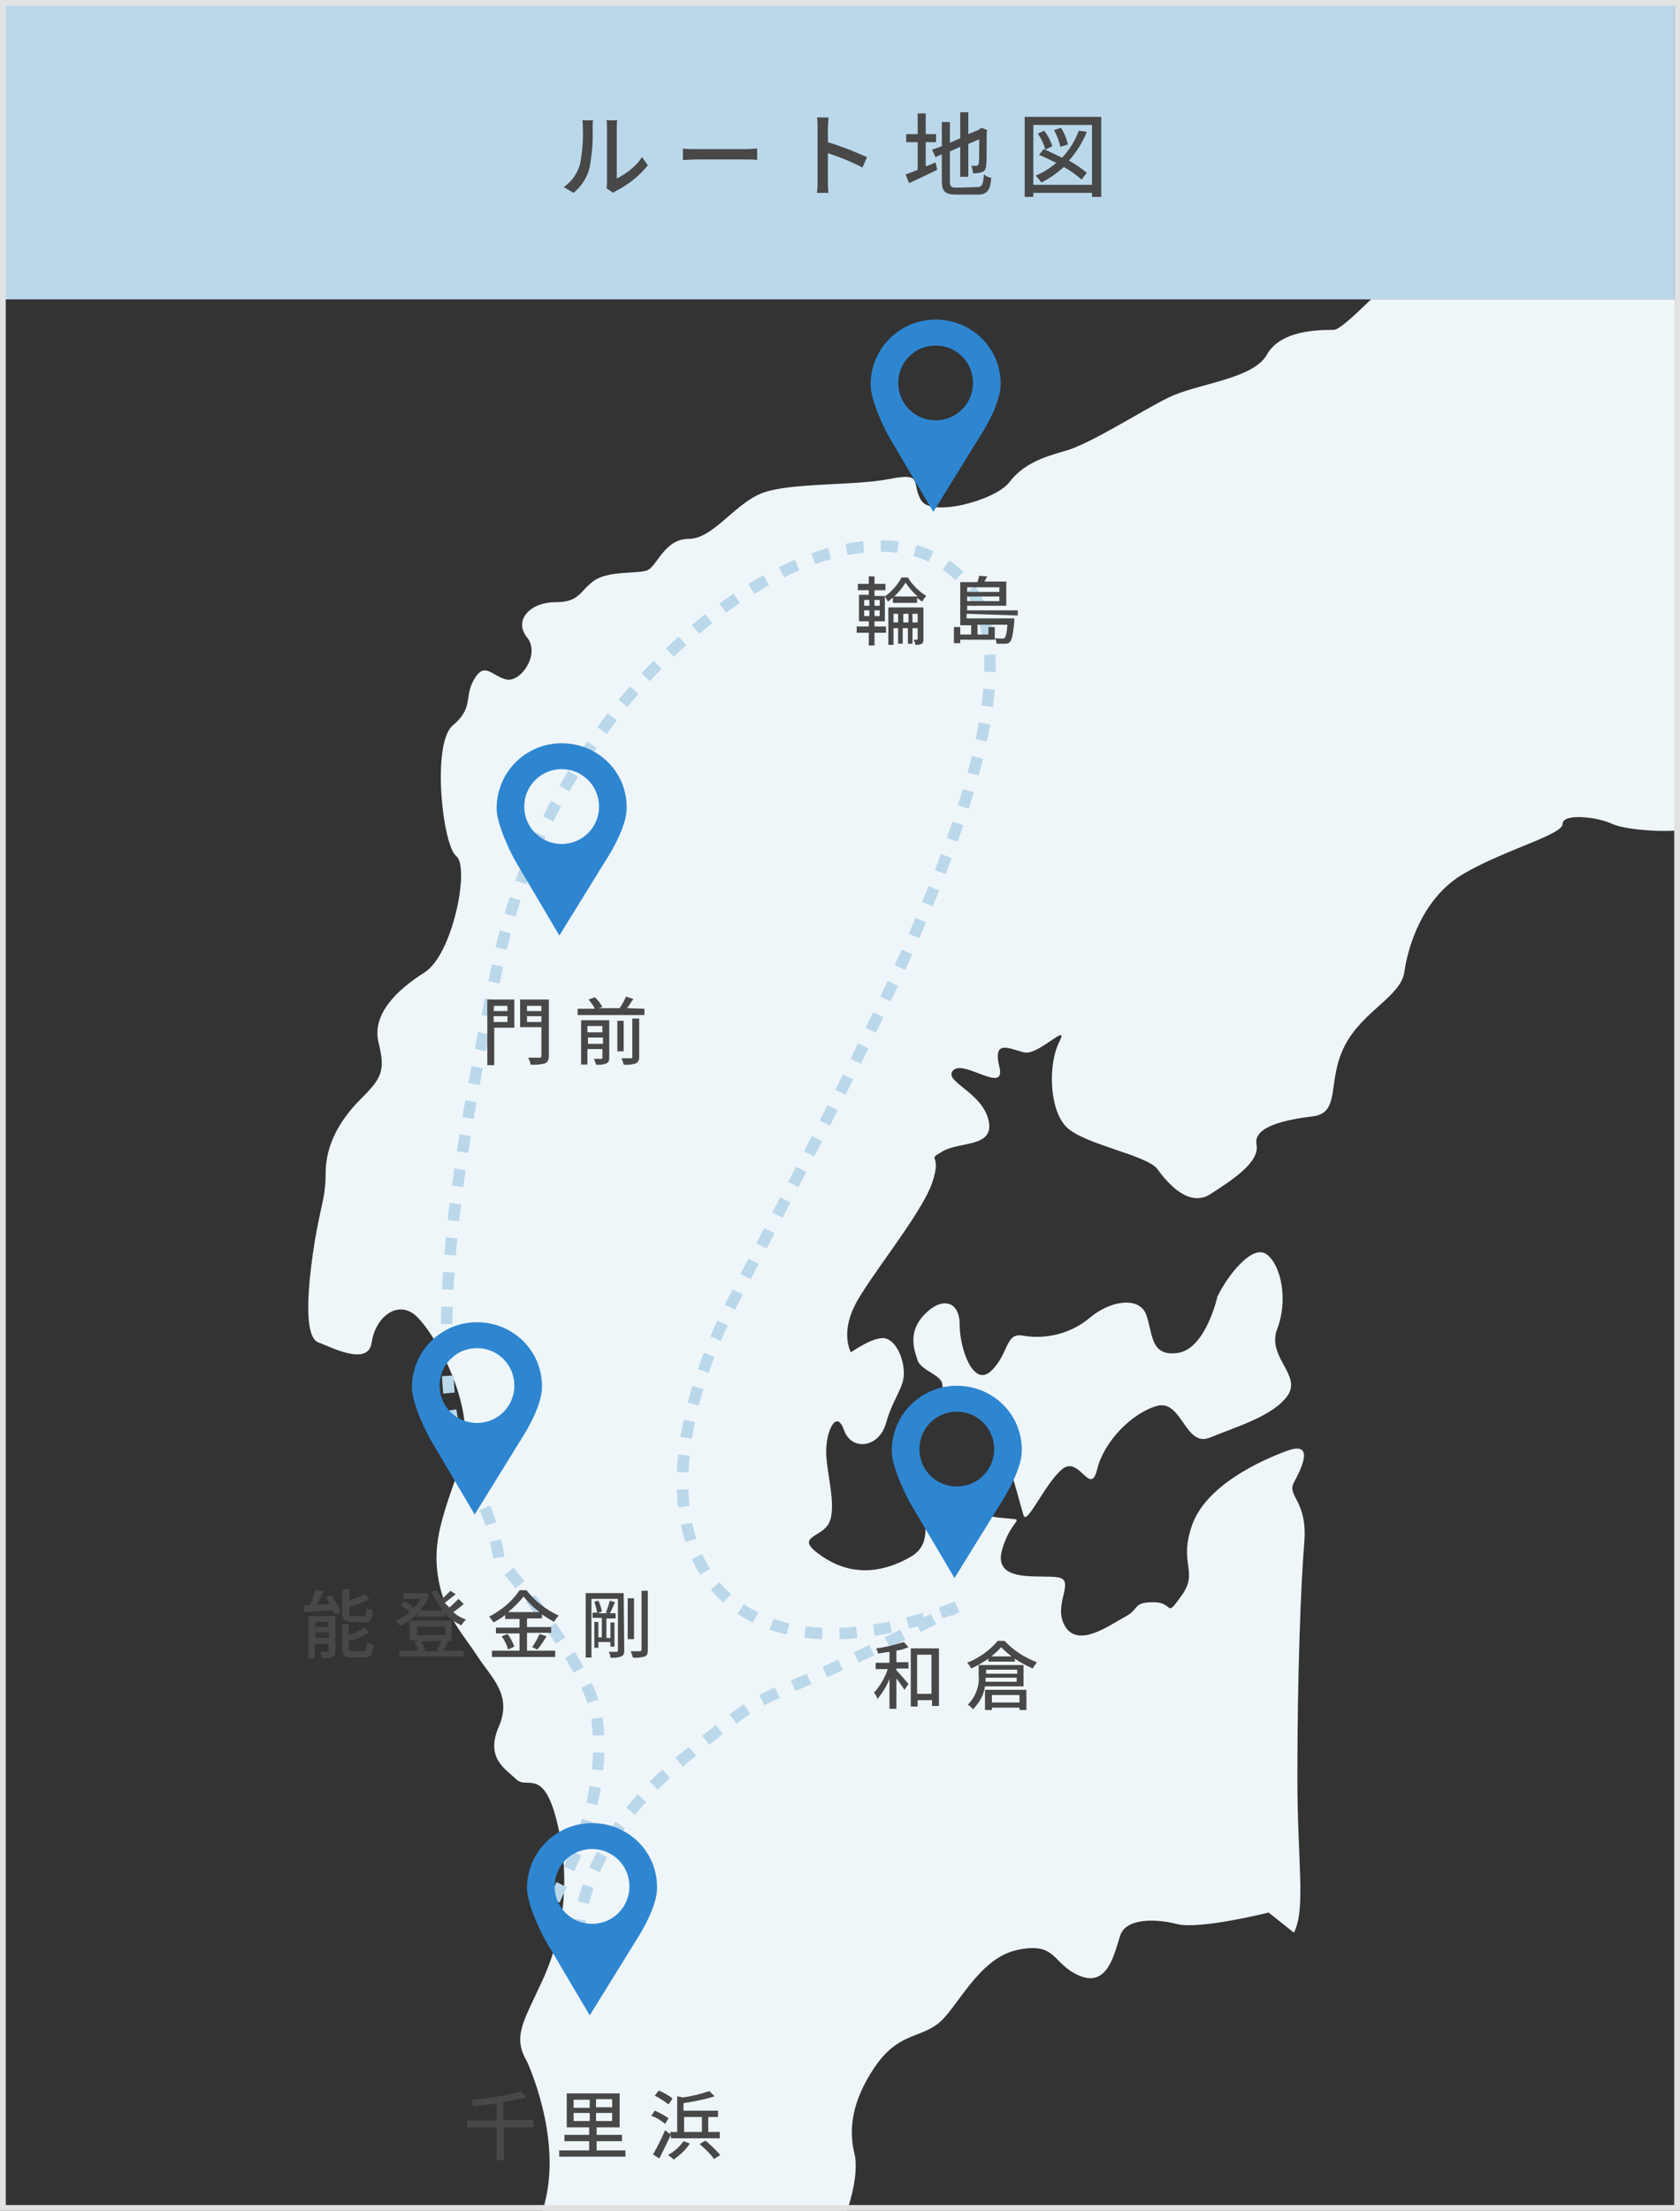 <?xml version="1.0" encoding="utf-8"?>
<!-- Generator: Adobe Illustrator 23.0.6, SVG Export Plug-In . SVG Version: 6.00 Build 0)  -->
<svg version="1.1" id="グループ_1432" xmlns="http://www.w3.org/2000/svg" xmlns:xlink="http://www.w3.org/1999/xlink" x="0px"
	 y="0px" viewBox="0 0 292 384" style="enable-background:new 0 0 292 384;" xml:space="preserve">
<rect x="0" y="0" width="292" height="384" fill="#333333" stroke="none"/>
<style type="text/css">
	.st0{fill:#BBD8EB;}
	.st1{fill:#EFF6FA;}
	.st2{fill:none;stroke:#BBD8EB;stroke-width:2;stroke-dasharray:3,3;}
	.st3{fill:#2E86D1;}
	.st4{fill:#484848;}
	.st5{fill:none;}
	.st6{fill:none;stroke:#E2E2E2;}
</style>
<rect id="長方形_211" y="0" class="st0" width="291" height="52"/>
<g>
	<path class="st1" d="M222,230.8c1.9-4.9,0.7-11-1.8-12.9s-6.8,3.6-8.6,7.3c0,0-2,9.1-6.9,9.8s-4.3-3.6-5.5-6.7
		c-1.2-3.1-6.1-2.5-9.8,0.6c-3.2,2.7-7.5,3.8-11.6,3.1c-3.1-0.6-2.4,3.1-5.5,6.1s-5.5-3.8-5.5-8s-3.1-4.9-6.1-1.8
		c-3,3.1-1.8,6.2-1.2,8s4.3,2.5,4.3,4.3s4.2,1.2,6.7,2.4s6.8,18.4,7.4,20.2c0.6,1.8,3.7-5.5,6.7-8s4.9,4.9,6.1,0
		c1.2-4.9,6.1-9.8,10.4-11c4.3-1.2,4.9,7.3,9.2,5.5s11-3.7,13.5-7.3C226.3,238.8,220.1,235.7,222,230.8z"/>
	<path class="st1" d="M238.3,52c-3.2,3.1-5.6,5.3-6.5,5.3c-2.5,0-9.2,0-11.6,4.3c-2.4,4.3-12.2,5-17.2,7.5s-13.5,8-17.8,9.2
		s-7.4,2.4-9.8,5.5c-2.4,3.1-13.5,6.1-15.3,3.1s0.6-4.9-5.5-3.7c-6.1,1.2-17.1,0.6-22,2.4c-4.9,1.8-8.6,8-12.9,8s-5.5,4.9-7.3,5.5
		s-6.7,0-9.2,1.8s-2.4,3.7-6.7,3.7s-7.3,3.1-4.9,6.1s-1.2,8-3.7,7.3s-3.7-3.1-5.5,0s0,4.9-3.7,8c-3.7,3.1-1.8,20.8,0.6,22.7
		s-0.6,17.1-5.5,20.2c-4.9,3.1-9.2,7.3-8,12.2s0.6,6.1-3.1,9.8s-6.1,8-6.1,12.9s-1.2,6.1-2.4,15.3s-0.6,13.5,1.2,14.1s8.6,4.3,9.2,0
		s4.3-7.3,7.4-4.9c3.1,2.4,11.6,16.5,8,26.3c-3.6,9.8-4.9,14.1-3.7,20.2c1.2,6.1,4.3,9.2,6.7,12.9c2.4,3.7,6.1,6.7,3.7,12.2
		s1.2,7.4,3.1,9.2c1.9,1.8,4.9-2.5,7.3,8.6c2,9.1,0.9,18.5-3.1,26.9c-3.1,6.7-4.9,9.2-2.4,13.5c0,0,6.1,12.9,3.1,24.5
		c-0.1,0.4-0.2,0.9-0.4,1.4h52.9c1.3-3.6,1.9-7.7,1.3-10c-1-4-0.5-9,3.5-14.9s7.5-5,10.9-7.5s7-11.4,13.9-12.9c7-1.5,6,2.5,10.9,4.5
		s6-4,7-7s6-3,9.9-2s15.9-2,15.9-2l4.4,3.5c2.1-4.2,0.6-12.2,0.6-26.8c0-18.4,0.6-33.7,1.2-41c0.6-7.3-3.1-8-1.8-10.4
		s3.7-7.3-1.2-5.5s-14.1,6.1-16.5,12.9s1.2,8-1.8,12.2s-1.2,1.2-4.9,1.2s-2.4,1.2-4.9,2.5s-8,5.5-10.4,1.8s1.8-8-1.2-8.6
		s-11.6,1.2-9.8-4.9s4.9-4.9-0.6-5.5s-9.2-3.7-11.6-1.8c-2.4,1.9,0.6,6.1-3.7,8.6s-9.8,3.7-15.3,0s0-3.1,1.2-6.1s-0.6-8.6-0.6-12.2
		s1.8-7.4,3.1-3.7s6.1,3.1,7.3-1.2s3.1-6.1,3.1-8.6s-1.2-5.5-3.1-6.1c-1.9-0.6-6.1,2.4-6.1,2.4s-1.8-3.1,0.6-8
		c2.4-4.9,11.6-15.9,13.5-21.4s-1.2-3.7,1.8-5.5s9.2-0.6,8-5.5s-8-6.7-6.1-8.6c1.9-1.9,9.2,4.3,8-0.6c-1.2-4.9,1.8-3.1,4.3-2.5
		s8-5.5,6.1-1.8s-1.8,11.6,1.2,14.7s14.1,4.9,15.9,7.4s5.5,6.7,9.2,4.3s8.6-5.5,8-8.6s4.9-4.3,9.8-4.9c4.9-0.6,2.4-6.1,5.5-12.2
		c3.1-6.1,9.8-8.6,10.4-12.9c0.6-4.3,3.1-12.9,10.4-17.1c7.3-4.2,17.1-6.7,17.1-8.6c0-1.9,6.1-1.2,8.6,0c1.9,0.9,7.8,1.5,11.8,1.1
		V52H238.3z"/>
</g>
<g id="グループ_1418" transform="translate(52 55.512)">
	<path id="パス_2547" class="st2" d="M114.3,223.6C73.5,239.5,53.5,213,76,169.3S134.1,62,114.3,44.1s-69,16.8-79.6,67
		c-6.3,29.9-10.7,55.2-8.5,77.3c1,9.6,7.2,17,8.5,26.7c0.2,0.6,15.6,18.1,17,27.4c2.5,17.2-8.2,31.9-7.6,33.1c12.5,25.6-2.3-3.3,0,0
		c12.5,25-2,1.7,0,6c3.8,8.2,4.6,0,4.6,0s-1.7-15.2,17.8-31.4S76.3,243.6,114.3,223.6z"/>
	<g id="コンポーネント_32_5" transform="translate(99.319)">
		<path id="パス_24" class="st3" d="M11.3,0C5.1,0,0,5,0,11.3l0,0c0,3.2,3.1,8.9,3.1,8.9l7.8,13.2L19,20.3c0,0,3.6-5.4,3.6-9
			C22.7,5,17.6,0,11.3,0L11.3,0z M11.3,17.5c-3.6,0-6.5-2.9-6.5-6.5s2.9-6.5,6.5-6.5s6.5,2.9,6.5,6.5S14.9,17.5,11.3,17.5L11.3,17.5
			z"/>
	</g>
	<g id="コンポーネント_32_6" transform="translate(34.32 73.584)">
		<path id="パス_24-2" class="st3" d="M11.3,0C5.1,0,0,5,0,11.3l0,0c0,3.2,3.1,8.9,3.1,8.9l7.8,13.2L19,20.3c0,0,3.6-5.4,3.6-9
			C22.7,5,17.6,0,11.3,0L11.3,0z M11.3,17.5c-3.6,0-6.5-2.9-6.5-6.5s2.9-6.5,6.5-6.5s6.5,2.9,6.5,6.5S14.9,17.5,11.3,17.5L11.3,17.5
			z"/>
	</g>
	<g id="コンポーネント_32_7" transform="translate(19.603 174.15)">
		<path id="パス_24-3" class="st3" d="M11.3,0C5.1,0,0,5,0,11.3l0,0c0,3.2,3.1,8.9,3.1,8.9l7.8,13.2L19,20.3c0,0,3.6-5.4,3.6-9
			C22.7,5,17.6,0,11.3,0L11.3,0z M11.3,17.5c-3.6,0-6.5-2.9-6.5-6.5s2.9-6.5,6.5-6.5s6.5,2.9,6.5,6.5S14.9,17.5,11.3,17.5L11.3,17.5
			z"/>
	</g>
	<g id="コンポーネント_32_9" transform="translate(39.603 261.15)">
		<path id="パス_24-4" class="st3" d="M11.3,0C5.1,0,0,5,0,11.3l0,0c0,3.2,3.1,8.9,3.1,8.9l7.8,13.2L19,20.3c0,0,3.6-5.4,3.6-9
			C22.7,5,17.6,0,11.3,0L11.3,0z M11.3,17.5c-3.6,0-6.5-2.9-6.5-6.5s2.9-6.5,6.5-6.5s6.5,2.9,6.5,6.5S14.9,17.5,11.3,17.5L11.3,17.5
			z"/>
	</g>
	<g id="コンポーネント_32_8" transform="translate(102.999 185.187)">
		<path id="パス_24-5" class="st3" d="M11.3,0C5.1,0,0,5,0,11.3l0,0c0,3.2,3.1,8.9,3.1,8.9l7.8,13.2L19,20.3c0,0,3.6-5.4,3.6-9
			C22.7,5,17.6,0,11.3,0L11.3,0z M11.3,17.5c-3.6,0-6.5-2.9-6.5-6.5s2.9-6.5,6.5-6.5s6.5,2.9,6.5,6.5S14.9,17.5,11.3,17.5L11.3,17.5
			z"/>
	</g>
	<path id="パス_2564" class="st4" d="M98.2,50.5h0.9v1h-0.9V50.5z M98.2,48.7h0.9v1h-0.9V48.7z M100.9,49.7H100v-1h0.9V49.7z
		 M100.9,51.5H100v-1h0.9V51.5z M103.4,48.1c0.8-0.7,1.4-1.5,2-2.4c0.6,0.9,1.3,1.7,2.1,2.4H103.4z M101.8,52.4v-4.3
		c0.2,0.3,0.4,0.6,0.5,0.9c0.3-0.2,0.6-0.5,0.9-0.7v0.9h4.2v-0.9c0.3,0.3,0.6,0.5,0.9,0.7c0.2-0.4,0.4-0.7,0.7-1
		c-1.3-0.8-2.4-1.9-3.2-3.2h-1.1c-0.7,1.3-1.7,2.4-2.9,3.3V48H100v-1h1.9v-1.1H100v-1.3h-1v1.3h-1.9V47H99v0.8h-1.7v4.6H99v0.9h-2.1
		v1.1H99v2.2h1v-2.2h2v-1.1h-2v-0.9C100,52.4,101.8,52.4,101.8,52.4z M106.6,52.6v-1.5h0.9v1.5H106.6z M105,52.6v-1.5h0.9v1.5H105z
		 M103.3,52.6v-1.5h0.8v1.5H103.3z M108.5,50h-6.1v6.5h0.9v-2.9h0.8v2.7h0.8v-2.7h0.9v2.7h0.8v-2.7h0.9v1.8c0,0.1,0,0.1-0.1,0.2
		c-0.1,0-0.3,0-0.6,0c0.1,0.3,0.3,0.6,0.3,0.9c0.4,0,0.8,0,1.1-0.2c0.3-0.2,0.3-0.4,0.3-0.9L108.5,50L108.5,50z M121.7,46.5v0.8
		h-5.6v-0.8H121.7z M116.1,48.9v-0.8h5.6v0.8H116.1z M124.9,51.4v-0.9h-8.8v-0.8h6.8v-4.2h-3.8c0.2-0.3,0.3-0.6,0.5-0.9l-1.4-0.1
		c-0.1,0.4-0.2,0.7-0.3,1.1h-3v7.5h1.9v1.6h-1.9v-1.3h-1.1v2.8h1.1v-0.6h6v-2.2h-1.1v1.3h-1.9V53h5.2c-0.1,1.5-0.3,2.1-0.5,2.3
		c-0.1,0.1-0.3,0.1-0.4,0.1c-0.4,0-0.9,0-1.3-0.1c0.2,0.3,0.3,0.7,0.3,1c0.5,0,1,0,1.6,0c0.3,0,0.6-0.1,0.8-0.4
		c0.3-0.4,0.5-1.3,0.7-3.5c0-0.1,0-0.5,0-0.5H116v-0.8L124.9,51.4z"/>
	<path id="パス_2568" class="st4" d="M103.8,231.2c0.7-0.1,1.4-0.3,2.1-0.6l-0.8-0.9c-1.6,0.5-3.2,0.9-4.8,1.1
		c0.1,0.3,0.3,0.6,0.3,0.9c0.6-0.1,1.3-0.2,2-0.3v1.9h-2.4v1.1h2.1c-0.5,1.5-1.3,2.9-2.4,4.1c0.3,0.3,0.5,0.7,0.6,1.1
		c0.9-1.1,1.6-2.2,2.1-3.5v5.2h1.2V236c0.5,0.7,1.1,1.5,1.4,2l0.7-1c-0.3-0.4-1.6-1.9-2.1-2.4v-0.3h2.1v-1.1h-2.1L103.8,231.2
		L103.8,231.2z M107.4,238.7v-6.8h2.5v6.8H107.4z M106.3,230.8v10.1h1.2v-1.1h2.5v1h1.2v-10H106.3z M124.8,234.5v0.7h-5.4v-0.7
		H124.8z M119.3,236.6c0-0.2,0-0.5,0-0.7h5.4v0.7H119.3z M125.9,237.4v-3.7h-7.8v1.8c0.2,1.9-0.6,3.8-1.9,5.1
		c0.4,0.2,0.7,0.5,0.9,0.8c1.1-1.1,1.9-2.5,2.1-4L125.9,237.4L125.9,237.4z M125.2,238.9v1.3h-4.8v-1.3H125.2z M119.2,241.5h1.2
		v-0.4h4.8v0.4h1.2V238h-7.2V241.5z M120.3,232.2c0.6-0.5,1.2-1,1.7-1.6c0.6,0.6,1.2,1.1,1.8,1.6H120.3z M121.4,229.5
		c-1.4,1.7-3.3,3-5.3,3.8c0.3,0.3,0.5,0.6,0.7,1c1.1-0.5,2.1-1.1,3-1.7v0.5h4.6v-0.5c1,0.7,2,1.2,3.1,1.7c0.2-0.4,0.5-0.7,0.7-1.1
		c-2.1-0.8-4-2-5.6-3.7H121.4z"/>
	<path id="パス_2566" class="st4" d="M11.2,226.3c1.1,0,1.5-0.4,1.6-2.1c-0.4-0.1-0.8-0.2-1.1-0.4c-0.1,1.2-0.1,1.4-0.6,1.4H9.3
		c-0.5,0-0.6-0.1-0.6-0.5v-1.1c1.2-0.3,2.4-0.8,3.5-1.3l-0.8-0.9c-0.9,0.4-1.8,0.8-2.7,1.1v-2H7.5v4.1c0,1.2,0.3,1.6,1.7,1.6
		L11.2,226.3z M2.8,229v-1h2.4v1H2.8z M5.1,226.2v0.9H2.8v-0.9H5.1z M6.3,225.2H1.6v7.3h1.1V230h2.4v1.2c0,0.2,0,0.2-0.2,0.2
		s-0.7,0-1.3,0c0.2,0.3,0.3,0.7,0.4,1.1c0.6,0.1,1.2,0,1.8-0.2c0.4-0.2,0.5-0.5,0.5-1.1V225.2z M4.6,221.9c0.3,0.4,0.5,0.8,0.7,1.2
		l-2.2,0.1c0.4-0.7,0.8-1.5,1.1-2.3l-1.3-0.3c-0.3,0.9-0.6,1.8-1.1,2.7c-0.4,0-0.7,0-1,0l0.1,1.2c1.3-0.1,3.1-0.2,4.9-0.3
		c0.1,0.3,0.2,0.5,0.3,0.7l1.1-0.4c-0.4-1-0.9-2-1.6-2.9L4.6,221.9z M9.3,231.3c-0.6,0-0.7-0.1-0.7-0.5v-1.3
		c1.3-0.3,2.5-0.8,3.6-1.4l-0.8-0.9c-0.9,0.5-1.9,1-2.8,1.3v-1.9H7.5v4.2c0,1.2,0.4,1.6,1.7,1.6h2.1c1.1,0,1.5-0.5,1.6-2.2
		c-0.4-0.1-0.7-0.3-1.1-0.5c-0.1,1.4-0.1,1.6-0.6,1.6L9.3,231.3L9.3,231.3z M24.7,229.5c-0.2,0.6-0.5,1.1-0.8,1.7l0.4,0.1h-2.9
		l0.5-0.1c-0.2-0.6-0.4-1.1-0.7-1.6L24.7,229.5z M20.5,227h4.9v1.5h-4.9V227z M25.3,229.5h1.2V226h-7.3v3.4h1.5l-0.7,0.2
		c0.3,0.5,0.5,1,0.7,1.6h-3.3v1h11.2v-1H25c0.3-0.4,0.6-1,0.9-1.6L25.3,229.5z M27.7,222.2c-0.5,0.5-1,1-1.6,1.5
		c-0.3-0.3-0.5-0.5-0.8-0.8c0.6-0.5,1.3-1,1.9-1.5l-0.9-0.6c-0.5,0.5-1,1-1.5,1.4c-0.3-0.5-0.6-1-0.8-1.5l-1,0.3
		c0.5,1.2,1.2,2.2,2,3.2h-4c0.7-0.8,1.3-1.7,1.6-2.7l-0.8-0.4l-0.2,0.1h-3.5v1h3c-0.3,0.6-0.7,1.1-1.2,1.6c-0.5-0.5-1-0.9-1.6-1.2
		l-0.6,0.7c0.6,0.4,1.1,0.8,1.5,1.2c-0.7,0.6-1.5,1.2-2.4,1.5c0.3,0.3,0.5,0.6,0.7,0.9c1.1-0.5,2.2-1.2,3-2.1v0.5h4.8v-0.6
		c0.8,0.9,1.8,1.6,2.9,2.1c0.2-0.4,0.5-0.7,0.8-1c-0.8-0.3-1.6-0.7-2.2-1.3c0.6-0.4,1.2-0.9,1.8-1.4L27.7,222.2z M36.3,224.5
		c1-0.8,1.9-1.7,2.7-2.7c0.8,1,1.8,2,2.8,2.7H36.3z M39.6,228.1h4.2v-1h-4.2v-1.5h2.6v-0.7c0.7,0.5,1.4,0.9,2.1,1.3
		c0.2-0.4,0.5-0.7,0.8-1.1c-2.2-1-4.1-2.5-5.6-4.4h-1.2c-1.3,2-3.2,3.5-5.3,4.6c0.3,0.3,0.5,0.6,0.8,1c0.7-0.4,1.4-0.8,2-1.3v0.7
		h2.5v1.5h-4.1v1h4.1v3h-4.8v1.1h11v-1.1h-4.9C39.6,231.2,39.6,228.1,39.6,228.1z M35.2,228.7c0.5,0.7,0.9,1.5,1.1,2.3l1.1-0.5
		c-0.3-0.8-0.7-1.6-1.2-2.2L35.2,228.7z M41.4,231c0.6-0.7,1.1-1.5,1.6-2.3l-1.2-0.4c-0.4,0.8-0.8,1.6-1.3,2.3L41.4,231z
		 M54.1,229.9v0.6h0.7v-4.2h-0.7v2.7h-0.7v-3.4H55v-0.9h-1c0.3-0.5,0.6-1.3,0.9-1.9l-0.9-0.3c-0.2,0.7-0.4,1.4-0.7,2.1l0.4,0.1h-1.8
		l0.7-0.3c-0.1-0.7-0.3-1.3-0.6-1.9l-0.7,0.2c0.2,0.6,0.4,1.3,0.5,1.9H51v0.9h1.6v3.4H52v-2.7h-0.7v4.5H52v-1h2.1V229.9z
		 M56.4,221.2h-6.6v11.2h1v-10.2h4.6v8.9c0,0.2-0.1,0.3-0.2,0.3s-0.8,0-1.4,0c0.2,0.3,0.3,0.7,0.3,1c0.6,0.1,1.3,0,1.9-0.2
		c0.4-0.2,0.5-0.5,0.5-1.1L56.4,221.2z M58.2,222.1h-1.1v7.1h1.1V222.1z M59.5,220.8V231c0,0.2-0.1,0.3-0.3,0.3s-0.9,0-1.6,0
		c0.2,0.4,0.3,0.7,0.4,1.1c0.7,0.1,1.4,0,2.1-0.2c0.4-0.2,0.5-0.5,0.5-1.2v-10.2L59.5,220.8z"/>
	<path id="パス_2567" class="st4" d="M40.7,312.7h-5.2v-3.1c1.3-0.2,2.7-0.5,4-0.8l-0.9-1c-2.9,0.7-5.8,1.2-8.7,1.4
		c0.2,0.3,0.3,0.7,0.3,1.1c1.3-0.1,2.7-0.3,4.1-0.4v2.9h-5.1v1.2h5.1v5.7h1.3V314h5.2L40.7,312.7L40.7,312.7z M47.7,311.5h2.8v1.4
		h-2.8V311.5z M47.7,309.2h2.8v1.4h-2.8V309.2z M54.4,310.5h-2.8v-1.4h2.8V310.5z M54.4,312.9h-2.8v-1.4h2.8V312.9z M51.7,318v-1.6
		h4.4v-1.1h-4.4V314h4v-5.9h-9.2v5.9h3.9v1.3h-4.3v1.1h4.3v1.6h-5.2v1.1h11.5V318H51.7z M64.9,309c-0.7-0.6-1.5-1-2.4-1.4l-0.7,0.9
		c0.8,0.4,1.6,0.9,2.4,1.5L64.9,309z M64.2,312.4c-0.8-0.5-1.6-1-2.4-1.3l-0.6,0.9c0.9,0.3,1.7,0.8,2.4,1.4L64.2,312.4z M66.9,312.2
		H70v2.6h-3.1V312.2z M64.4,315.9h8.7v-1.1h-2v-2.6h1.7v-1.1h-6v-1.3c1.8-0.3,3.6-0.6,5.4-1.2l-0.9-0.9c-1.5,0.5-3.1,0.9-4.6,1.1
		l-1-0.2v6.2h-1.2v0.4l-0.9-0.7c-0.6,1.4-1.3,2.8-2.1,4.2l1.1,0.7c0.6-1.2,1.4-2.8,2-4.1v0.6H64.4z M66.8,316.4
		c-0.7,1-1.6,1.8-2.7,2.4c0.4,0.3,0.7,0.5,1,0.8c1.1-0.8,2.1-1.7,2.8-2.8L66.8,316.4z M69.6,316.9c0.9,0.8,1.8,1.6,2.5,2.6l1.1-0.7
		c-0.8-0.9-1.7-1.8-2.6-2.5L69.6,316.9z"/>
	<path id="パス_2565" class="st4" d="M36.2,119.2v0.9h-2.4v-0.9H36.2z M33.8,122v-1h2.4v1H33.8z M37.4,118.1h-4.7v11.4h1.2V123
		h3.5V118.1z M39.6,122v-1h2.5v1H39.6z M42.1,119.2v0.9h-2.5v-0.9H42.1z M43.3,118.1h-4.9v4.8h3.7v5c0,0.2-0.1,0.3-0.3,0.3
		c-0.3,0-1.2,0-2,0c0.2,0.4,0.4,0.8,0.4,1.2c0.8,0.1,1.7,0,2.5-0.2c0.5-0.2,0.7-0.6,0.7-1.3v-9.8C43.4,118.1,43.3,118.1,43.3,118.1z
		 M50.2,125.8v-1.1h2.6v1.1H50.2z M52.7,122.7v1.1h-2.6v-1.1H52.7z M53.9,121.7H49v7.7h1.1v-2.7h2.6v1.5c0,0.2-0.1,0.2-0.2,0.2
		c-0.2,0-0.7,0-1.3,0c0.2,0.3,0.3,0.7,0.4,1c0.6,0.1,1.2,0,1.8-0.2c0.4-0.2,0.5-0.5,0.5-1C53.9,128.2,53.9,121.7,53.9,121.7z
		 M57.9,128.1c0,0.2-0.1,0.2-0.3,0.2s-0.9,0-1.6,0c0.2,0.4,0.3,0.7,0.4,1.1c0.7,0.1,1.4,0,2.1-0.2c0.4-0.2,0.6-0.5,0.6-1.1v-6.7
		h-1.2V128.1z M56.4,121.8h-1.1v5.3h1.1V121.8z M57,119.6c0.4-0.5,0.7-1.1,1.1-1.6l-1.3-0.4c-0.3,0.7-0.7,1.4-1.1,2H52l0.7-0.2
		c-0.3-0.6-0.8-1.2-1.3-1.7l-1.1,0.4c0.4,0.5,0.8,1,1.1,1.6h-3v1.1H60v-1.1L57,119.6z"/>
</g>
<path id="パス_2563" class="st4" d="M99.7,33.5c1.4-1.2,2.4-2.7,2.8-4.5c0.4-2.3,0.6-4.5,0.5-6.8c0-0.4,0-0.9,0.1-1.3h-1.9
	c0.1,0.4,0.1,0.9,0.1,1.3c0.1,2.1-0.1,4.3-0.5,6.4c-0.5,1.6-1.4,2.9-2.8,3.9L99.7,33.5z M106.6,33.5c0.2-0.2,0.4-0.3,0.6-0.4
	c2.1-1.1,4-2.6,5.4-4.4l-1-1.4c-1.1,1.6-2.6,2.8-4.4,3.7v-8.8c0-0.4,0-0.9,0.1-1.3h-1.9c0.1,0.4,0.1,0.9,0.1,1.3v9.5
	c0,0.3,0,0.7-0.1,1L106.6,33.5z M118.7,27.8c0.5,0,1.5-0.1,2.4-0.1h8.7c0.7,0,1.4,0,1.8,0.1v-2c-0.4,0-1,0.1-1.8,0.1h-8.7
	c-0.9,0-1.9,0-2.4-0.1C118.7,25.8,118.7,27.8,118.7,27.8z M150.7,27.3c-2.2-1-4.5-1.9-6.8-2.6v-2.5c0-0.6,0.1-1.3,0.1-1.8h-2
	c0.1,0.6,0.1,1.2,0.1,1.8v9.2c0,0.7,0,1.4-0.1,2.1h2c-0.1-0.7-0.1-1.4-0.1-2v-4.9c2.1,0.7,4.1,1.5,6,2.5L150.7,27.3z M160.9,24.7
	h1.8v-1.4h-1.8v-3.6h-1.4v3.6h-2v1.4h2v4.8c-0.8,0.3-1.5,0.6-2.1,0.8l0.6,1.5c1.4-0.6,3.2-1.5,4.9-2.3l-0.3-1.3
	c-0.5,0.2-1.1,0.5-1.7,0.7V24.7z M166.3,32.6c-1,0-1.2-0.2-1.2-1.1v-5.2l1.8-0.8v5.2h1.4V25l1.9-0.8c0,2.4,0,3.9-0.1,4.2
	c-0.1,0.3-0.2,0.4-0.4,0.4s-0.6,0-0.9,0c0.2,0.4,0.3,0.8,0.3,1.3c0.5,0,1,0,1.5-0.2c0.5-0.1,0.8-0.5,0.8-1.2
	c0.1-0.6,0.1-2.8,0.1-5.8l0.1-0.3l-1-0.4l-0.3,0.2l-0.3,0.2l-1.7,0.7v-3.8h-1.4V24l-1.8,0.8v-3.6h-1.4v4.2L162,26l0.6,1.3l1.1-0.5
	v4.6c0,1.9,0.6,2.4,2.5,2.4h3.7c1.7,0,2.2-0.7,2.4-2.9c-0.5-0.1-0.9-0.3-1.3-0.6c-0.1,1.7-0.3,2.2-1.2,2.2L166.3,32.6L166.3,32.6z
	 M185.6,25.1c-0.2-1-0.6-2-1.2-2.9l-1.2,0.4c0.5,0.9,0.9,1.9,1.1,2.9L185.6,25.1z M182.9,25.4c-0.3-1-0.8-1.9-1.4-2.7l-1.1,0.5
	c0.6,0.9,1,1.8,1.3,2.8L182.9,25.4z M187.5,22.7c-0.6,1.7-1.6,3.3-2.9,4.7c-1.1-0.5-2.2-1.1-3.2-1.5l-0.8,1c1,0.4,2,0.9,3,1.4
	c-1.1,0.9-2.3,1.7-3.6,2.2c0.4,0.4,0.7,0.8,1,1.2c1.4-0.7,2.7-1.6,3.9-2.7c1.1,0.6,2.2,1.4,3.1,2.2l0.9-1.2c-1-0.8-2-1.5-3.1-2.1
	c1.3-1.5,2.4-3.2,3.1-5L187.5,22.7z M179.6,32.1V21.7h10.2v10.4H179.6z M178.1,20.3v13.9h1.5v-0.7h10.2v0.7h1.6V20.3H178.1z"/>
<g id="長方形_210">
	<rect x="18.6" y="15.3" class="st5" width="292" height="384"/>
	<rect x="0.5" y="0.5" class="st6" width="291" height="383"/>
</g>
</svg>
